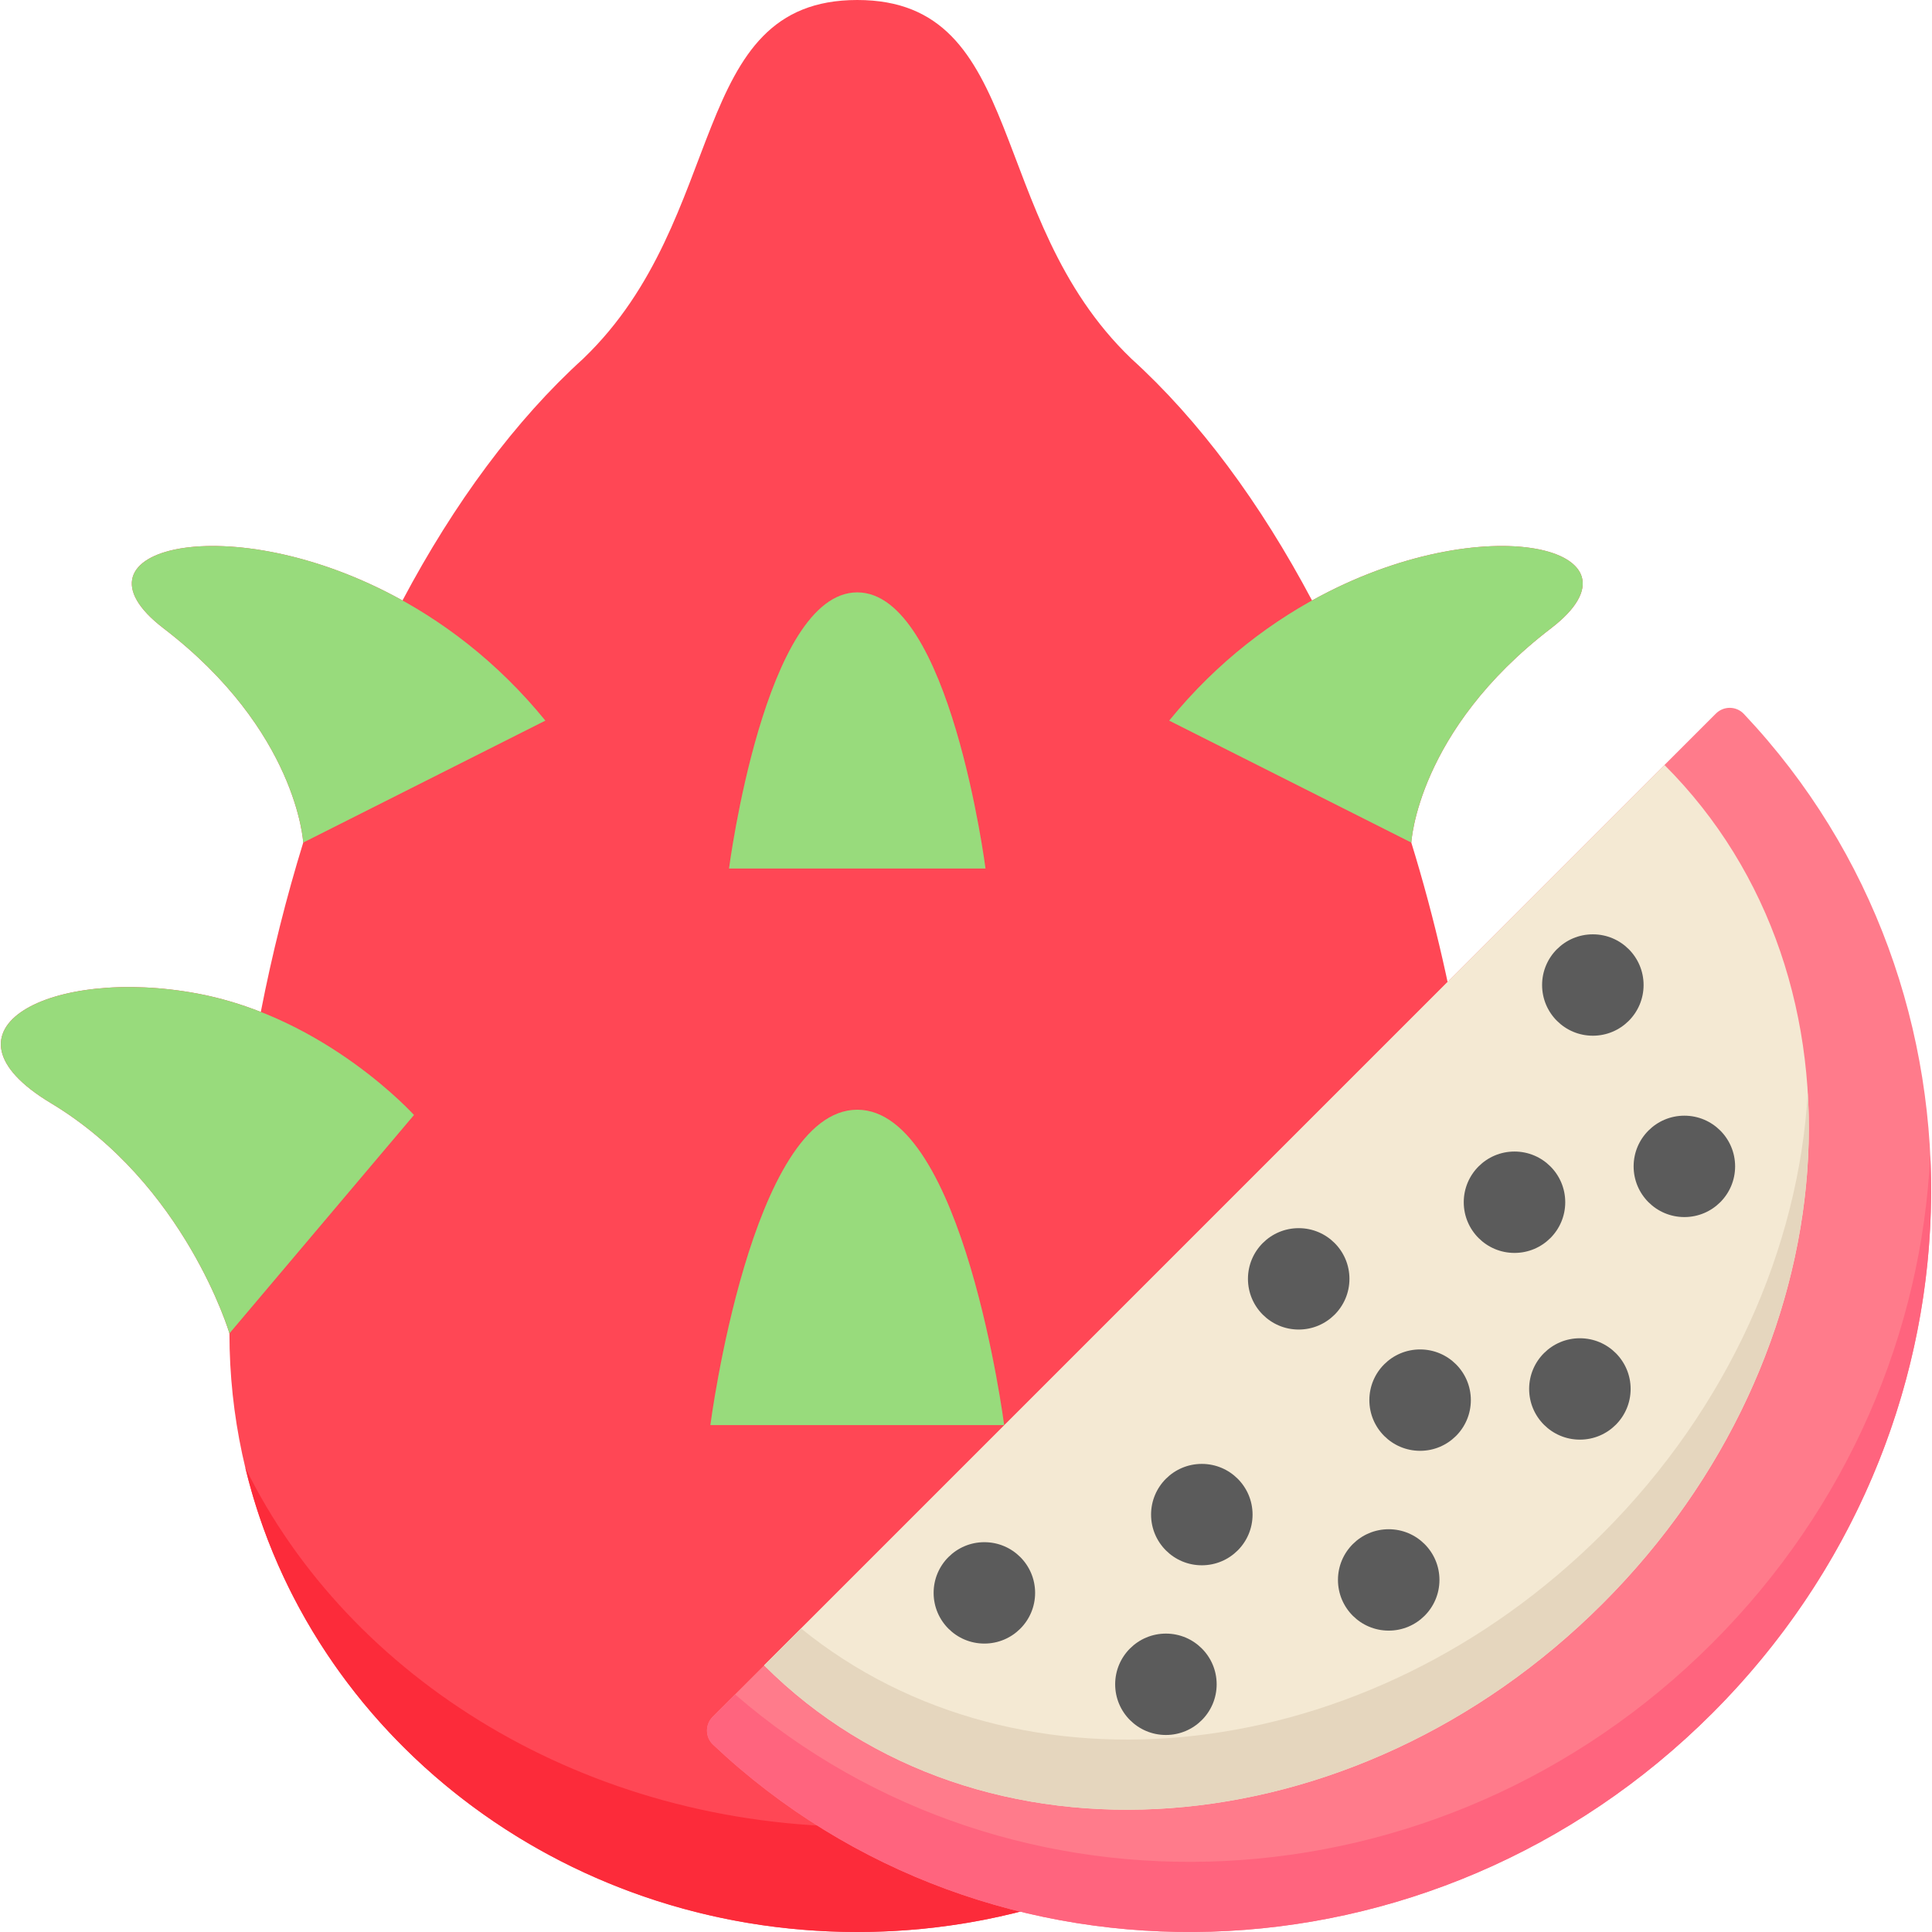 <svg id="Capa_1" enable-background="new 0 0 512 512" height="512" viewBox="0 0 512 512" width="512" xmlns="http://www.w3.org/2000/svg"><path d="m347.705 159.133c-13.685-25.813-29.914-47.798-47.967-64.145h.011c-38.894-37.338-27.292-94.988-72.564-94.988s-33.67 57.65-72.564 94.988h.011c-18.053 16.347-34.282 38.332-47.967 64.145-45.646-25.363-90.885-13.728-63.336 7.373 35.495 27.188 37.026 56.784 37.026 56.784l.007-.003c-4.468 14.473-8.242 29.498-11.248 44.889-5.188-2.04-10.757-3.741-16.659-4.851-38.963-7.326-71.377 9.538-38.963 29.021 35.598 21.398 47.314 61.008 47.314 61.008 0 87.617 74.49 158.645 166.379 158.645s166.379-71.028 166.379-158.645c0-44.907-7.079-89.648-19.556-130.068l.007.003s1.531-29.596 37.027-56.784c27.547-21.099-17.692-32.735-63.337-7.372z" fill="#ff4755"/><path d="m228.424 484.129c-73.098 0-135.907-39.163-163.414-95.194 16.939 70.485 83.116 123.065 162.175 123.065 75.448 0 139.154-47.89 159.54-113.525-29.683 50.887-89.426 85.654-158.301 85.654z" fill="#fc2b3a"/><path d="m454.734 189.099-265.861 265.861c-2.053 2.053-2.018 5.406.094 7.399 73.212 69.105 190.652 65.817 264.818-8.349 74.165-74.166 77.454-191.606 8.349-264.818-1.994-2.111-5.347-2.146-7.4-.093z" fill="#ff7b8b"/><path d="m453.785 435.43c-72.229 72.229-185.494 77.224-258.986 13.605l-5.925 5.925c-2.053 2.053-2.018 5.406.093 7.399 73.212 69.105 190.652 65.817 264.818-8.349 40.999-40.999 60.329-95.222 57.753-147.888-2.264 46.629-21.566 93.12-57.753 129.308z" fill="#ff647e"/><path d="m441.105 202.728-238.603 238.603c56.842 56.842 156.335 49.509 222.223-16.38s73.222-165.381 16.38-222.223z" fill="#f4e9d3"/><path d="m424.725 406.371c-62.258 62.258-154.511 72.224-212.444 25.181l-9.779 9.78c56.842 56.842 156.335 49.509 222.223-16.38 38.675-38.675 57.165-88.927 54.353-135.337-2.435 40.919-20.793 83.196-54.353 116.756z" fill="#e5d6be"/><path d="m266.116 377.664s-10.82-83.576-38.931-83.576c-28.11 0-38.931 83.576-38.931 83.576" fill="#98db7c"/><path d="m60.807 353.355s-11.716-39.611-47.314-61.008c-32.414-19.483 0-36.347 38.963-29.021 34.027 6.398 57.258 32.159 57.258 32.159" fill="#98db7c"/><path d="m80.356 223.291s-1.531-29.596-37.026-56.784 49.844-38.678 101.199 24.464" fill="#98db7c"/><path d="m374.014 223.291s1.531-29.596 37.027-56.784c35.495-27.188-49.844-38.678-101.199 24.464" fill="#98db7c"/><path d="m261.174 230.173s-9.446-73.186-33.988-73.186-33.988 73.186-33.988 73.186" fill="#98db7c"/><g fill="#5b5b5b"><path d="m274.316 422.129c0 7.42-6.021 13.434-13.448 13.434s-13.448-6.015-13.448-13.434c0-7.42 6.021-13.434 13.448-13.434s13.448 6.014 13.448 13.434z"/><ellipse cx="308.979" cy="446.355" rx="13.448" ry="13.434"/><ellipse cx="318.494" cy="401.383" rx="13.448" ry="13.434"/><ellipse cx="368.022" cy="418.697" rx="13.448" ry="13.434"/><ellipse cx="376.342" cy="371.048" rx="13.448" ry="13.434"/><ellipse cx="418.686" cy="368.085" rx="13.448" ry="13.434"/><ellipse cx="344.169" cy="338.908" rx="13.448" ry="13.434"/><ellipse cx="401.357" cy="318.604" rx="13.448" ry="13.434"/><ellipse cx="446.375" cy="309.101" rx="13.448" ry="13.434"/><ellipse cx="422.12" cy="261.04" rx="13.448" ry="13.434"/></g></svg>
